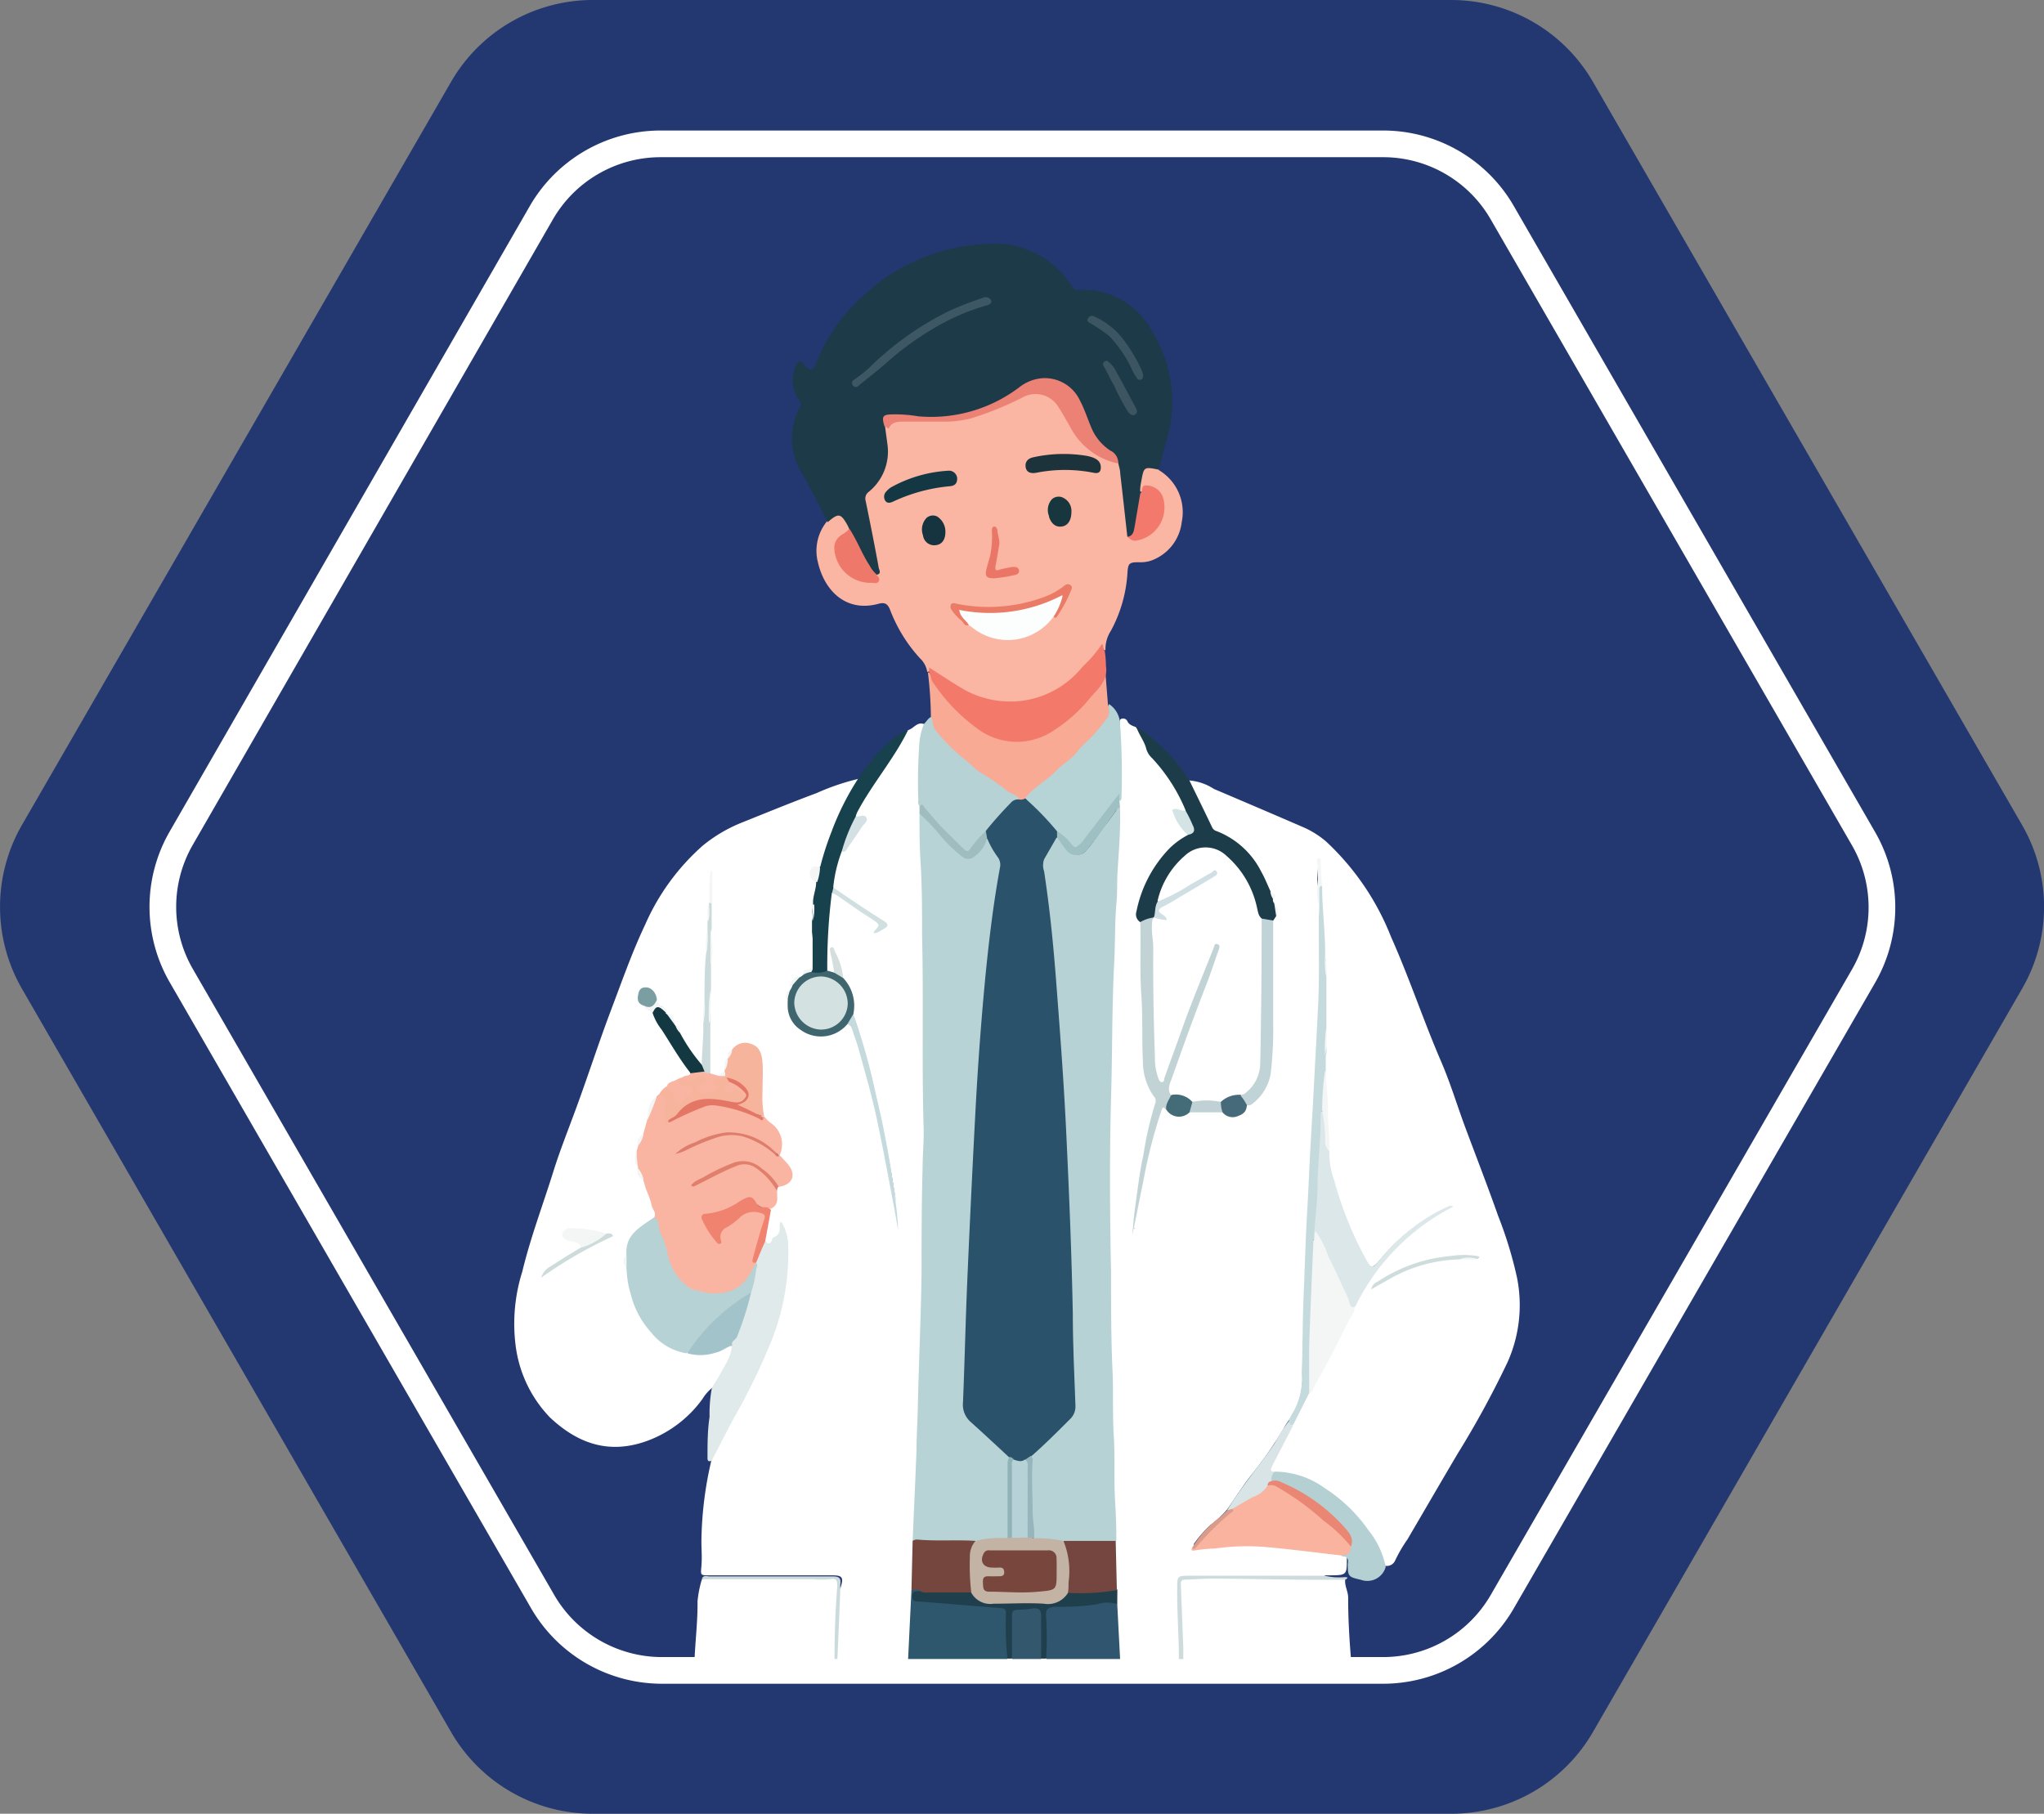<svg xmlns="http://www.w3.org/2000/svg" viewBox="0 0 157.83 140.07"><rect x="0" y="0" width="157.83" height="140.07" fill="#808080" stroke="none"/><defs><style>.cls-1{fill:#233771;}.cls-2{fill:none;stroke:#fff;stroke-linecap:round;stroke-linejoin:round;stroke-width:2.06px;}.cls-3{fill:#fff;}.cls-4{fill:#2e566d;}.cls-5{fill:#2f566e;}.cls-6{fill:#203f4c;}.cls-7{fill:#33586e;}.cls-8{fill:#cddbdc;}.cls-9{fill:#cbdbdc;}.cls-10{fill:#fab6a2;}.cls-11{fill:#1d3a48;}.cls-12{fill:#f8aa95;}.cls-13{fill:#e0eaeb;}.cls-14{fill:#b6d3d5;}.cls-15{fill:#b7d2d4;}.cls-16{fill:#f3796a;}.cls-17{fill:#1d3c49;}.cls-18{fill:#17414c;}.cls-19{fill:#b5d0d2;}.cls-20{fill:#b7d2d5;}.cls-21{fill:#f9b39f;}.cls-22{fill:#dce7e9;}.cls-23{fill:#c2d3d6;}.cls-24{fill:#c5dadc;}.cls-25{fill:#f4f6f5;}.cls-26{fill:#74463f;}.cls-27{fill:#c0d3d7;}.cls-28{fill:#d8e4e5;}.cls-29{fill:#9fc0c2;}.cls-30{fill:#436b78;}.cls-31{fill:#466a7a;}.cls-32{fill:#cfdcdc;}.cls-33{fill:#bfd1d4;}.cls-34{fill:#d4e3e4;}.cls-35{fill:#da9c8a;}.cls-36{fill:#b8d3d6;}.cls-37{fill:#f9b4a2;}.cls-38{fill:#74463e;}.cls-39{fill:#f7b49d;}.cls-40{fill:#a2c3c9;}.cls-41{fill:#f08270;}.cls-42{fill:#3f666e;}.cls-43{fill:#133841;}.cls-44{fill:#cbdada;}.cls-45{fill:#9fbcbf;}.cls-46{fill:#d0e0e1;}.cls-47{fill:#df7f6c;}.cls-48{fill:#d3e1e4;}.cls-49{fill:#cedbdb;}.cls-50{fill:#7b9ea2;}.cls-51{fill:#d3dedd;}.cls-52{fill:#c2b3a4;}.cls-53{fill:#ec8175;}.cls-54{fill:#fcfdfd;}.cls-55{fill:#ee796b;}.cls-56{fill:#f3796c;}.cls-57{fill:#1c333c;}.cls-58{fill:#143843;}.cls-59{fill:#e97b67;}.cls-60{fill:#163440;}.cls-61{fill:#ea7667;}.cls-62{fill:#18363d;}.cls-63{fill:#3e5765;}.cls-64{fill:#3c5563;}.cls-65{fill:#3d5461;}.cls-66{fill:#2a526a;}.cls-67{fill:#d0dfe4;}.cls-68{fill:#e98674;}.cls-69{fill:#97b5bd;}.cls-70{fill:#90b3b8;}.cls-71{fill:#e47665;}.cls-72{fill:#dd7d6c;}.cls-73{fill:#d4e1e1;}.cls-74{fill:#78463d;}.cls-75{fill:#b6d2d6;}</style></defs><g id="Layer_2" data-name="Layer 2"><g id="Layer_1-2" data-name="Layer 1"><path class="cls-1" d="M45.77,140.07h66.29A12.63,12.63,0,0,0,123,133.76l33.14-57.41a12.61,12.61,0,0,0,0-12.63L123,6.32A12.64,12.64,0,0,0,112.06,0H45.77A12.64,12.64,0,0,0,34.83,6.32L1.69,63.72a12.66,12.66,0,0,0,0,12.63l33.14,57.41A12.63,12.63,0,0,0,45.77,140.07Z"></path><path class="cls-2" d="M51,129H106.8a10.62,10.62,0,0,0,9.2-5.31l27.89-48.3a10.62,10.62,0,0,0,0-10.63L116,16.43a10.61,10.61,0,0,0-9.2-5.32H51a10.63,10.63,0,0,0-9.2,5.32L14,64.72a10.62,10.62,0,0,0,0,10.63l27.88,48.3A10.65,10.65,0,0,0,51,129Z"></path><path class="cls-3" d="M104,120.32c0,1.33,0,1.33-1.35,1.34h-.33c-.21.22-.48.16-.73.16-3.26,0-6.52,0-9.78,0-.77,0-.76,0-.7.74a14.43,14.43,0,0,1,0,1.61c0,1.09.12,2.18.12,3.27a.88.88,0,0,1-.17.68H86.49a1.26,1.26,0,0,1-.27-.83c0-1.13,0-2.26-.11-3.39a8.81,8.81,0,0,1,0-1.15c0-1.26-.21-2.52-.11-3.79s-.14-2.37-.12-3.56c0-2.89-.09-5.78-.16-8.68-.06-2.43,0-4.86-.09-7.29-.2-4.21-.11-8.42-.07-12.63,0-2.52,0-5,.1-7.57.08-2.24.1-4.48.22-6.72.18-3.35.31-6.71.46-10.06a2,2,0,0,1,0-.64,2.18,2.18,0,0,0,0-.88c0-1.53,0-3.06,0-4.6a.46.46,0,0,1,.12-.4c0-.16-.06-.36.16-.43a.37.37,0,0,1,.43.19c.13.29.4.36.65.46a5.78,5.78,0,0,1,1,1.74,8,8,0,0,0,1.24,1.62,21.5,21.5,0,0,1,1.58,2.54.7.7,0,0,1,.1.53c-.13.3-.34.12-.52.09s-.36,0-.24.31c.24.56.63,1,.92,1.55A14.15,14.15,0,0,0,90,66a10.16,10.16,0,0,0-2.13,4.28c-.1.39.14.68.27,1a2.07,2.07,0,0,1,0,.5c-.08,2.72.13,5.44.13,8.17A19.52,19.52,0,0,0,88.55,83a3.13,3.13,0,0,0,.53,1.33,1.42,1.42,0,0,1,.17,1.3c-.4,1.62-.74,3.26-1,4.9-.25,1.43-.49,2.86-.67,4.3,0,.08.09,0,0,0s0,0,0,0a52.72,52.72,0,0,1,1.69-8.25,6.72,6.72,0,0,1,.32-.89c.11-.26.28-.34.52-.13.66.66.94.7,1.87.25a10.67,10.67,0,0,1,2.33,0c.1,0,.2.09.3.13.74.36,1.08.23,1.75-.67A4,4,0,0,0,98,81.83c.13-3.36.09-6.71.1-10.06a3.43,3.43,0,0,1,0-.56,1.35,1.35,0,0,1,.22-.47.75.75,0,0,0-.07-.94.37.37,0,0,1-.1-.35c.18-.3-.1-.41-.24-.58a9.5,9.5,0,0,1-.61-1.24A6.63,6.63,0,0,0,94,64.39a1,1,0,0,1-.62-.6c-.45-1-1-2-1.49-3-.09-.16-.19-.33-.07-.52a4.12,4.12,0,0,1,1.92.66c2.35,1,4.7,2,7,3a7,7,0,0,1,1.67,1.07,20.12,20.12,0,0,1,5,7.35c1.42,3.18,2.51,6.49,3.89,9.68.68,1.58,1.18,3.23,1.77,4.84.87,2.34,1.78,4.67,2.6,7a31.53,31.53,0,0,1,1.46,4.76,10.79,10.79,0,0,1-.71,6.54,72.69,72.69,0,0,1-3.87,7.1c-1.3,2.2-2.58,4.41-3.87,6.61a11,11,0,0,0-.95,1.63.7.7,0,0,1-.78.41c-.34-.55-.53-1.17-.84-1.74a12.19,12.19,0,0,0-5.24-4.89,5.94,5.94,0,0,0-2.53-.58c-.49-.06-.43-.36-.27-.68.5-1,1-2.07,1.59-3.08.43-.82.84-1.66,1.27-2.49a11.92,11.92,0,0,0,1.34-2.22c.72-1.29,1.3-2.65,2-3.93a1.38,1.38,0,0,0,.16-.47,13,13,0,0,1,2.9-4.24,14.14,14.14,0,0,1,4.45-3.37,15.19,15.19,0,0,0-4.61,3.37c-.27.28-.51.59-.77.88-.44.5-.72.47-1.08-.08a23.94,23.94,0,0,1-1.88-4.2,19.91,19.91,0,0,1-1-3.31,5.53,5.53,0,0,1-.09-1.22c0-1.89-.22-3.78-.23-5.68a1.72,1.72,0,0,0-.08-.38,3.63,3.63,0,0,1,0-1.14,10,10,0,0,0,.06-2.25c0-1.27,0-2.55,0-3.82a5.24,5.24,0,0,0-.06-1.63c-.08-1.78-.18-3.56-.25-5.33,0-.56-.08-1.11-.06-1.55a18.49,18.49,0,0,0,.15,3.11c0,2.53.08,5.05,0,7.57-.09,1.8-.16,3.6-.26,5.39-.14,2.35-.27,4.7-.41,7-.1,1.74-.17,3.49-.26,5.23-.13,2.66-.16,5.33-.31,8-.07,1.2,0,2.41-.08,3.62a5.68,5.68,0,0,1-.91,2.7,5.51,5.51,0,0,0-.57.88,31.68,31.68,0,0,1-2.55,3.64c-.63.82-1.18,1.7-1.78,2.55a7.62,7.62,0,0,1-1.28,1.19,9.05,9.05,0,0,0-1.2,1.35c-.06.08-.15.17,0,.29,1.18,0,2.35-.26,3.53-.28a50.92,50.92,0,0,1,7.61.72C103.66,120.06,104,120,104,120.32Z"></path><path class="cls-3" d="M55,107.17a3.31,3.31,0,0,0-.76.87,9.17,9.17,0,0,1-4.2,3.21c-3,1.12-5.44.22-7.57-1.78a9.75,9.75,0,0,1-2.66-5.6,13.37,13.37,0,0,1,.52-5.67c.64-2.66,1.62-5.22,2.43-7.83.45-1.43,1-2.82,1.52-4.23,1-2.66,1.85-5.34,2.85-8,.86-2.26,1.65-4.55,2.69-6.74a17.48,17.48,0,0,1,4.45-6.1,11.46,11.46,0,0,1,3.1-1.81c1.89-.76,3.77-1.53,5.68-2.24a18.08,18.08,0,0,1,3.23-1.1,1.44,1.44,0,0,1-.34.8,21.78,21.78,0,0,0-2.28,5.35,2,2,0,0,1-.24.62c-.88.32-.9.4-.21,1.17A7.91,7.91,0,0,1,63,69.86c-.17.42,0,.85,0,1.27a4.68,4.68,0,0,1,0,.84,6.22,6.22,0,0,0-.07,1.67c0,.65.08,1.31-.69,1.62a.64.64,0,0,1-.27.22.79.79,0,0,0-.71.74.54.54,0,0,1-.11.27.67.67,0,0,0-.15.8,2.4,2.4,0,0,0,2.77,2.54,2.2,2.2,0,0,0,1.26-.5c.17-.14.33-.32.58-.3s.39.37.49.63a39.94,39.94,0,0,1,1.48,5c.6,2.33,1,4.7,1.42,7.07.17,1,.36,2,.47,3.07-.28-2.22-.68-4.43-1.1-6.63-.48-2.58-1.12-5.13-1.84-7.66a17.49,17.49,0,0,0-.66-2.13c-.07-.36.07-.72,0-1.1A4.4,4.4,0,0,0,65,75.6a8.67,8.67,0,0,0-.73-2.19,8.69,8.69,0,0,0,.25,1.34c0,.18.11.38-.17.44a.56.56,0,0,1-.57-.26,3.58,3.58,0,0,1-.09-1.38c.08-1.3.1-2.6.25-3.89a2.62,2.62,0,0,1,.12-.54c.18-.37.42-.21.63-.05.74.56,1.54,1,2.3,1.55a4.89,4.89,0,0,0,.63.36c.47.22.49.33.16.78.62-.36.62-.41,0-.79-1.06-.65-2.09-1.33-3.1-2.06-.17-.12-.38-.23-.45-.46a6.37,6.37,0,0,1,.65-2.68A3.49,3.49,0,0,0,66,64.48c.11-.17.23-.33.34-.51s.41-.41.36-.66-.45,0-.61-.25.07-.5.18-.73a27.88,27.88,0,0,1,2.12-3.25,8.7,8.7,0,0,0,1.07-1.87,1.61,1.61,0,0,1,.7-.84c.41-.13.67-.67,1.22-.44a11.08,11.08,0,0,1-.23,1.8c-.07,1.51-.08,3,0,4.53a1.92,1.92,0,0,1,.05.63c0,2.47.09,4.94.16,7.4.13,4.51,0,9,.09,13.53,0,1.46.16,2.93.08,4.39s-.07,2.82-.08,4.22,0,2.53,0,3.79c-.1,2.17,0,4.34-.13,6.51-.12,3-.21,5.93-.33,8.89-.08,2.06-.14,4.12-.21,6.18,0,.39-.11.77-.12,1.16a30.32,30.32,0,0,1-.12,3.81c-.1,1.57,0,3.16-.18,4.73a1.05,1.05,0,0,1-.21.62H64.66a.86.86,0,0,1-.14-.8,6.61,6.61,0,0,0,.08-1.6c0-.88.16-1.74.12-2.61a.49.49,0,0,1,.17-.45c.27-.85.17-1-.64-1H54.78c-.71,0-.68,0-.62-.72s0-1.26,0-1.89a28.53,28.53,0,0,1,.78-6.31c-.11-.3.08-.53.21-.77,1.16-2.26,2.42-4.46,3.5-6.76a19.79,19.79,0,0,0,2-8.58,6.77,6.77,0,0,0-.34-1.93c0,.67-.45.94-.77,1.28s-.5.13-.64-.19a12.72,12.72,0,0,1,.44-2.45A1.5,1.5,0,0,0,59.83,92a.55.55,0,0,1,.16-.38.72.72,0,0,1,.2-.09c1-.34,1.09-.86.44-1.62a4,4,0,0,1-.47-.62.94.94,0,0,1-.06-.15.81.81,0,0,1,0-.38,1.54,1.54,0,0,0-.51-1.69,2.45,2.45,0,0,1-.77-.92,10.22,10.22,0,0,1-.14-2.92,9.13,9.13,0,0,0,0-1.28c-.18-1.25-.94-1.57-2-.85a.63.63,0,0,0-.39.59.88.88,0,0,1,0,.15c-.19.24-.09.54-.16.81a.61.61,0,0,1-.07.14,2.27,2.27,0,0,1-.56.37.88.88,0,0,1-.81-.36.89.89,0,0,1-.11-.48c.09-1.12,0-2.24.08-3.36a13.57,13.57,0,0,0,.07-2.55,12.81,12.81,0,0,1,0-2,12.66,12.66,0,0,0,.08-2.75c0-.62,0-1.25.05-1.87s0-1.36,0-1.74c0,.34,0,1,0,1.61a.55.55,0,0,1,0,.18,8,8,0,0,0,0,1.3,2.24,2.24,0,0,1,0,.68,8.84,8.84,0,0,0-.06,1.78c-.06,1.17-.1,2.34-.14,3.51A6.71,6.71,0,0,0,54.47,79a17.58,17.58,0,0,1-.17,3.16c-.17.24-.33.09-.44-.05a11.18,11.18,0,0,1-1.42-2.22c0-.24,0-.49-.33-.59a.4.4,0,0,1-.14-.18.71.71,0,0,0-.49-.66.61.61,0,0,1-.15-.17.73.73,0,0,0-.35-.47.87.87,0,0,1-.38-.59c0-.08,0,0,0-.06a.73.73,0,0,0-.61-.74.42.42,0,0,0-.5.24.75.75,0,0,0,.29,1c.18.27.55.3.7.59a30.78,30.78,0,0,0,2.22,3.6,4.9,4.9,0,0,1,.65,1.1c-.08.34-.41.3-.63.43l-.35.16a3,3,0,0,0-.76.47c-.2.18-.39.37-.58.57l-.26.27a2.94,2.94,0,0,0-.68,1.79,5.05,5.05,0,0,1-.25.84c-.16.35-.55.59-.45,1.06,0,.15-.07.29-.1.44a1.9,1.9,0,0,0,0,1.2.37.37,0,0,1,0,.15c-.1.47.35.67.5,1,.24.72.53,1.41.75,2.14.06.21.16.42,0,.63a6.84,6.84,0,0,1-1,.76,2.48,2.48,0,0,0-1.13,2.08,1,1,0,0,0,0,1,14.4,14.4,0,0,0,.52,2.43,7,7,0,0,0,2.43,3.29,3.64,3.64,0,0,0,1.66.72,4.3,4.3,0,0,0,2.84-.39c.18-.09.35-.21.57-.11s.12.5,0,.73a12.62,12.62,0,0,1-1.3,2.36A.45.45,0,0,1,55,107.17Z"></path><path class="cls-3" d="M104.1,123.44c0,1.57.09,3.12.22,4.68H91.4c-.23-.23-.15-.52-.17-.79-.14-1.65-.13-3.29-.18-4.94,0-.39.17-.55.52-.56,2.13-.08,4.26-.1,6.39,0,.91,0,1.81,0,2.72,0s1.85.08,2.78.06a.51.51,0,0,1,.41.11C103.82,122.49,104.12,122.94,104.1,123.44Z"></path><path class="cls-3" d="M53.63,128.12c.07-1.49.25-3,.23-4.46a8.66,8.66,0,0,1,.33-1.67,1.06,1.06,0,0,1,.7-.11h9c.85,0,.89,0,.85.88-.07,1.26-.14,2.51-.17,3.77a4.75,4.75,0,0,1-.15,1.59Z"></path><path class="cls-4" d="M70.12,128.12l.26-5.35c.28-.17.56-.31.74.13a.86.86,0,0,1-.18.14c-.1.06-.25.11-.2.28s.19.17.31.19a17.58,17.58,0,0,0,2,.19c1.41,0,2.79.29,4.2.36a.52.52,0,0,1,.56.55c.05,1,0,2.07.11,3.11a.52.52,0,0,1-.15.4Z"></path><path class="cls-5" d="M86.27,123.89l.22,4.23H80.81a.93.93,0,0,1-.18-.68c0-.94,0-1.89,0-2.83a.46.46,0,0,1,.41-.55,2.85,2.85,0,0,1,.71-.12,25.52,25.52,0,0,0,3.7-.3A.85.85,0,0,1,86.27,123.89Z"></path><path class="cls-6" d="M86.27,123.89a2.33,2.33,0,0,0-1.52,0,18.8,18.8,0,0,1-3.09.2h-.22c-.45.06-.74.12-.66.78a28.78,28.78,0,0,1,0,3.22h-.44a1,1,0,0,1-.19-.73c0-.8,0-1.59,0-2.38,0-.54-.11-.65-.63-.59-1.41.16-1.2,0-1.22,1.25,0,.59,0,1.18,0,1.77a.93.93,0,0,1-.18.68h-.33a23.91,23.91,0,0,1-.11-3.49c0-.43-.24-.39-.53-.42L71,123.68c-.29,0-.6,0-.56-.46s.41-.28.65-.34a23.69,23.69,0,0,1,3.86,0c.05,0,.12,0,.15.07a2.31,2.31,0,0,0,2.1.68c1.27,0,2.55,0,3.82,0a1.2,1.2,0,0,0,1-.34,1.72,1.72,0,0,1,.52-.41,4.79,4.79,0,0,1,1.31-.08,8.15,8.15,0,0,0,1.91-.13.5.5,0,0,1,.52.1Z"></path><path class="cls-7" d="M78.14,128.12c0-1.11,0-2.22,0-3.33,0-.32.08-.47.43-.47a9.08,9.08,0,0,0,1.16-.1c.48-.06.68.09.66.63,0,1.09,0,2.18,0,3.27Z"></path><path class="cls-8" d="M103.87,122h-2.28c-2.63,0-5.26-.08-7.89-.09-.72,0-1.45.06-2.17.08-.26,0-.37.11-.35.37.06,1.63.13,3.25.19,4.88l0,.89h-.34c0-1.82-.15-3.63-.13-5.44,0-1,0-1,1-1h10.4a4.73,4.73,0,0,0,1.5.11C104,121.79,104.19,121.82,103.87,122Z"></path><path class="cls-9" d="M64.44,128.12c0-1.87.06-3.73.21-5.59,0-.42,0-.68-.58-.57a6.18,6.18,0,0,1-1.22,0H54.19c.1-.36.39-.22.6-.22,3.17,0,6.33,0,9.5,0,.44,0,.67.09.6.58a1.82,1.82,0,0,0,0,.33c-.07,1.82-.15,3.64-.23,5.46Z"></path><path class="cls-10" d="M89.49,36.31a3.78,3.78,0,0,1,1.76,4,3.6,3.6,0,0,1-2.41,3,2.7,2.7,0,0,1-.93.11c-.72,0-.8.1-.85.79a10.71,10.71,0,0,1-1.28,4.5,2.64,2.64,0,0,0-.42,1.51.19.19,0,0,1-.19-.21c-1.34,1.51-2.62,3.22-4.72,3.89a7.7,7.7,0,0,1-7-1,12.72,12.72,0,0,0-1.73-1.06.34.34,0,0,1-.12.06,1.85,1.85,0,0,0-.57-1.07,11.7,11.7,0,0,1-2.28-3.68c-.17-.44-.35-.68-.92-.52-2.54.69-4.18-1.06-4.67-3.19a3.58,3.58,0,0,1,.7-3.18c.52-.83,1.12-.83,1.57,0a1.11,1.11,0,0,1,.17.47.56.56,0,0,1-.39.49,1.25,1.25,0,0,0-.64,1.51,2.72,2.72,0,0,0,2.44,2.08c.44,0,.68-.08.57-.57a4.69,4.69,0,0,0-.23-2c-.23-1.22-.51-2.43-.71-3.65a.78.78,0,0,1,.23-.8,4.1,4.1,0,0,0,1.33-4.22,1.48,1.48,0,0,1,0-.66,2.3,2.3,0,0,1,1.51-.62h3a9.4,9.4,0,0,0,4.24-1c.69-.33,1.38-.64,2.09-.91a2.13,2.13,0,0,1,2.85.89c.46.65.8,1.37,1.24,2a5.34,5.34,0,0,0,2.69,2.06,1.47,1.47,0,0,1,.64.31,10.54,10.54,0,0,1,.42,2.66c.15.93.17,1.87.33,2.8.1.35.37.37.66.32a2.43,2.43,0,0,0,1.79-3.07,1.13,1.13,0,0,0-.57-.66c-.3-.15-.62-.3-.83.16-.06.12-.16.22-.29,0a3,3,0,0,1,.18-1.67c.12-.41.46-.4.81-.32A1,1,0,0,1,89.49,36.31Z"></path><path class="cls-11" d="M87.05,41.46c-.18-1.63-.36-3.26-.55-4.89,0-.27-.1-.54-.15-.81a3.74,3.74,0,0,0-1-1.14,5.59,5.59,0,0,1-1.65-2.72,4,4,0,0,0-1.51-2.14,2.62,2.62,0,0,0-2.75-.13c-1,.51-1.87,1.2-2.89,1.66a10.48,10.48,0,0,1-5.18,1,18.13,18.13,0,0,0-2.22-.14c-.71,0-.78.09-.8.86.06.47.13.95.19,1.42A4,4,0,0,1,67.06,38a.63.63,0,0,0-.22.67c.35,1.7.69,3.4,1,5.11,0,.19.3.53-.17.61a.27.27,0,0,1-.32-.15,12.92,12.92,0,0,1-1.79-3.41,1.89,1.89,0,0,0-.11-.25c-.52-.93-.69-1-1.54-.25-.65-1.33-1.35-2.64-2.07-3.93a5,5,0,0,1-.15-4.8.59.59,0,0,0,0-.73,2.55,2.55,0,0,1-.28-2.53c.18-.52.4-.55.75-.13s.61.49.87-.16a13.29,13.29,0,0,1,3.41-5,14.83,14.83,0,0,1,10-4.22A7,7,0,0,1,82.7,22c.15.21.27.4.6.39A6,6,0,0,1,89,25.66,10.31,10.31,0,0,1,90,34.27c-.19.67-.35,1.36-.53,2-1.15-.23-1.14-.23-1.35.92a4.28,4.28,0,0,0-.09.87A3.57,3.57,0,0,1,88,39.59a7.11,7.11,0,0,1-.25,1.3C87.64,41.22,87.51,41.55,87.05,41.46Z"></path><path class="cls-12" d="M71.88,55.37a30.41,30.41,0,0,0-.23-3.44l0,0c.11,0,.15.08.2.16a10.58,10.58,0,0,0,4.83,4.66,4.51,4.51,0,0,0,4.26-.3,12.85,12.85,0,0,0,4-3.84c.26-.35.08-.82.38-1.14l.23,2.92a1.43,1.43,0,0,1-.25,1.48c-.5.74-1.18,1.31-1.72,2a12.68,12.68,0,0,1-1.93,1.72c-.83.73-1.72,1.38-2.52,2.15a.51.51,0,0,1-.49.07,15,15,0,0,1-1.57-1c-.54-.37-1.09-.73-1.6-1.14a15.6,15.6,0,0,1-2.72-2.41,2.34,2.34,0,0,0-.31-.32A1.58,1.58,0,0,1,71.88,55.37Z"></path><path class="cls-13" d="M59.08,95.8c.18.28.35.32.52,0,0-.08.06-.22.11-.24.55-.18.5-.62.5-1a.17.17,0,0,1,.13-.19,3.63,3.63,0,0,1,.52,1.74,18.48,18.48,0,0,1-1.2,7.21,48.45,48.45,0,0,1-3,6.2c-.58,1.09-1.14,2.19-1.7,3.28-.27.12-.34,0-.33-.25,0-1,0-2.1.16-3.13a10.73,10.73,0,0,1,.17-2.19c.41-.7.82-1.39,1.2-2.11a3.13,3.13,0,0,0,.35-1.15c-.17-.07-.15-.2-.08-.32a15.14,15.14,0,0,0,1.42-3.78,9.19,9.19,0,0,0,.46-2.19,1,1,0,0,1,0-.17A9.58,9.58,0,0,1,58.84,96,.24.24,0,0,1,59.08,95.8Z"></path><path class="cls-14" d="M79.16,61.63c.69-.86,1.7-1.37,2.45-2.16.44-.47,1-.76,1.45-1.27a7.48,7.48,0,0,1,1.06-1.12,13.68,13.68,0,0,0,1.34-1.6c.29-.31.08-.75.17-1.11a1.91,1.91,0,0,1,.86,1.56,54.05,54.05,0,0,1,.11,5.55.54.54,0,0,1-.09.37c-.22-.12,0-.35-.11-.47a.79.79,0,0,1-.26.64c-.78,1-1.59,1.94-2.31,3a1.87,1.87,0,0,1-.29.34c-.31.28-.58.33-.89,0a6.21,6.21,0,0,0-1.08-1C80.79,63.37,79.87,62.6,79.16,61.63Z"></path><path class="cls-15" d="M71.88,55.37c.21.29.08.69.34,1a13.5,13.5,0,0,0,2.23,2.24,12.81,12.81,0,0,1,1,.89A21.18,21.18,0,0,1,77.68,61c.28.31.77.29,1,.68a13.05,13.05,0,0,0-2.45,2.53,10.81,10.81,0,0,0-1.1,1.25c-.37.41-.48.41-.91.06a29.81,29.81,0,0,1-2.82-2.91c-.12-.14-.19-.33-.41-.35a.72.72,0,0,1-.08-.48,39.76,39.76,0,0,1,.09-4.5,5,5,0,0,1,.35-1.38C71.53,55.74,71.64,55.5,71.88,55.37Z"></path><path class="cls-16" d="M85.4,51.45c.17,1.1-.63,1.76-1.22,2.44a11.8,11.8,0,0,1-2.8,2.51,5.07,5.07,0,0,1-6-.2A13.75,13.75,0,0,1,72,52.63c-.16-.24-.11-.51-.26-.72v-.36c1,.63,1.88,1.24,2.86,1.79a7.33,7.33,0,0,0,5,.66,7.24,7.24,0,0,0,4-2.52,10.17,10.17,0,0,0,1.5-1.75c.17.17,0,.4.2.52C85.37,50.65,85.39,51.05,85.4,51.45Z"></path><path class="cls-17" d="M98.29,69.41c0,.12,0,.25.1.34a1.2,1.2,0,0,1,.15,1l-.23.35a.83.83,0,0,1-.87,0,1.26,1.26,0,0,1-.52-.93,7.34,7.34,0,0,0-2.14-3.77,2.27,2.27,0,0,0-3.33,0,7.07,7.07,0,0,0-1.94,3.26,8.29,8.29,0,0,1-.33,1.18.43.43,0,0,1-.12.11,2,2,0,0,1-1,.27.7.7,0,0,1-.31-.82,9.72,9.72,0,0,1,2.59-4.92,6.21,6.21,0,0,1,1.39-1,.65.65,0,0,0,.15-.92,2,2,0,0,1-.34-1,13.44,13.44,0,0,0-2.57-4,1.57,1.57,0,0,1-.46-.73c-.15-.61-.58-1.1-.77-1.71a13.53,13.53,0,0,1,4.1,4.15c.59,1.21,1.18,2.41,1.76,3.63a.54.54,0,0,0,.36.29,6.47,6.47,0,0,1,3.44,3.15c.27.47.47,1,.7,1.48C98.19,69,98.37,69.17,98.29,69.41Z"></path><path class="cls-18" d="M63.32,67a22.82,22.82,0,0,1,.9-2.8,20.72,20.72,0,0,1,2-4,14,14,0,0,1,2.66-3.08,3.13,3.13,0,0,1,1.23-.72c-1.09,2.22-2.73,4.1-3.89,6.27a2.9,2.9,0,0,0-.16.41,2.24,2.24,0,0,1-.33,1A7.9,7.9,0,0,1,65,65.74a11,11,0,0,0-.66,2.77.33.33,0,0,1-.11.46,44.48,44.48,0,0,0-.35,6,.93.93,0,0,1-1.29.11,3.78,3.78,0,0,0,.11-1.38c0-.57,0-1.15,0-1.72l0-.86c.15-.41-.09-.85.09-1.26-.07-.61.25-1.17.23-1.78A1.29,1.29,0,0,1,63.32,67Z"></path><path class="cls-19" d="M104,120.32c-.1-.18-.33-.06-.45-.2.21-.23.66-.25.64-.7.19-.64-.21-1.08-.58-1.48a13.13,13.13,0,0,0-4.73-3.33,2.9,2.9,0,0,0-.65-.14c-.29-.37-.24-.57.2-.82a6.62,6.62,0,0,1,3.87,1.28,12,12,0,0,1,3.37,3.25A6.56,6.56,0,0,1,107,121a1.47,1.47,0,0,1-1.93,1c-.93-.21-1-.25-1-1.18C104.09,120.62,104.13,120.45,104,120.32Z"></path><path class="cls-20" d="M86.48,62.38c.06,1.67-.09,3.33-.19,5-.05.85,0,1.7-.1,2.55-.11,1.44-.08,2.89-.15,4.33-.19,3.52-.14,7-.25,10.57-.12,4.47-.09,8.94,0,13.41,0,2.43,0,4.86.1,7.29.1,1.78,0,3.56.11,5.34s0,3.45.11,5.17q.09,1.47.09,2.94a.68.68,0,0,1-.51.18c-1.15,0-2.3.06-3.45,0-.63-.07-1.27-.17-1.91-.2a.82.82,0,0,1-.52-.16,4.91,4.91,0,0,1-.23-1.74c0-1.54,0-3.08,0-4.62a1.49,1.49,0,0,1,.6-.71c.83-.69,1.55-1.49,2.33-2.23a1.33,1.33,0,0,0,.42-1c0-2.29-.08-4.59-.21-6.89,0-.14,0-.29,0-.44,0-2.9-.15-5.78-.25-8.67s-.22-5.93-.44-8.88c-.4-5.4-.64-10.82-1.52-16.17-.18-1.12.47-1.89,1-2.74.29-.15.41.08.52.26a4.11,4.11,0,0,0,.57.68.78.78,0,0,0,1.29,0c.6-.63,1-1.39,1.58-2.08.22-.27.42-.57.63-.85S86.22,62.24,86.48,62.38Z"></path><path class="cls-21" d="M104.31,119.44c0,.57-.32.67-.77.68-1.94-.22-3.88-.48-5.82-.65a17.81,17.81,0,0,0-3.93.12,10,10,0,0,0-1.54.15c-.1,0-.34.07-.2-.2.85-.84,1.65-1.72,2.53-2.52.2-.18.47-.3.57-.58a5.67,5.67,0,0,1,1.39-.89,5.92,5.92,0,0,0,1.29-.86.72.72,0,0,1,.88,0,13.68,13.68,0,0,1,2.17,1.45c1,.87,2.05,1.65,3,2.55A1.2,1.2,0,0,1,104.31,119.44Z"></path><path class="cls-22" d="M102.65,88.9a6.07,6.07,0,0,0,.38,2.28,27.82,27.82,0,0,0,2.53,6.22c.3.51.45.54.84.06A14.32,14.32,0,0,1,109,94.89a12.77,12.77,0,0,1,2.79-1.7.36.36,0,0,1,.42,0,17,17,0,0,0-7.55,7.69c-.37.31-.45-.08-.52-.26a21,21,0,0,0-1.06-2.31c-.47-.94-.88-1.91-1.31-2.85-.2,0-.11.62-.45.16a8.78,8.78,0,0,1,.07-2c.13-2.39.35-4.77.42-7.16a.84.84,0,0,1,.18-.68c.44.16.37.55.43.9A9.27,9.27,0,0,0,102.65,88.9Z"></path><path class="cls-23" d="M88.05,71.21a2.76,2.76,0,0,1,1-.35c.07.89.14,1.77.16,2.66,0,1.33,0,2.67,0,4,.06,1.67,0,3.34.22,5a1.43,1.43,0,0,0,.17.68c.2,0,.18-.19.22-.3.65-1.82,1.3-3.63,2-5.43.53-1.37,1-2.74,1.63-4.08.11-.26.2-.67.57-.54s.24.52.14.81c-.63,1.9-1.39,3.76-2.08,5.64l-1.44,4a2.48,2.48,0,0,0-.16,1.26,2.09,2.09,0,0,1-.44,1.15c-.13-.11-.2-.35-.34,0a39.71,39.71,0,0,0-1.43,5.58c-.29,1.36-.54,2.73-.84,4.1.06-.65.11-1.3.2-2,.2-1.4.35-2.82.66-4.2a26.55,26.55,0,0,1,.92-4,.5.5,0,0,0-.14-.55,4.74,4.74,0,0,1-.82-2.77c-.09-1.68,0-3.37-.12-5C88,75,88.1,73.08,88.05,71.21Z"></path><path class="cls-24" d="M102.09,85.78c-.13.11-.11.27-.11.41,0,1.69-.19,3.36-.24,5,0,1.53-.2,3.06-.31,4.58a2.62,2.62,0,0,1,.15,1.68c-.07,1.31-.15,2.62-.2,3.94-.07,1.81-.11,3.63-.1,5.45a1.3,1.3,0,0,1-.19.74l-1.23,2.45c-.32.09-.42,0-.33-.34a4,4,0,0,1,.35-.68,5.14,5.14,0,0,0,.63-2.94c.09-2,.06-4,.15-6,.08-1.83.13-3.66.22-5.49.08-1.44.16-2.88.22-4.32.1-2.1.24-4.21.35-6.31s.23-4.21.33-6.31c.13-2.56,0-5.11.09-7.67a11,11,0,0,1-.1-1.29c0-.17,0-.38.32-.26,0,1.82.26,3.63.23,5.45.14.52,0,1,.1,1.57v3.89a11.1,11.1,0,0,0,0,1.63,1.53,1.53,0,0,1-.05.6v1.11c0,.88,0,1.75,0,2.62A.63.63,0,0,1,102.09,85.78Z"></path><path class="cls-25" d="M101.09,107.62c0-1.23,0-2.45,0-3.67.09-2.71.21-5.43.33-8.14.21-.19,0-.47.17-.73a7.69,7.69,0,0,1,1,2c.47.89.86,1.83,1.31,2.73a5.52,5.52,0,0,1,.28.71c.06.21.09.49.43.42,0,.45-.31.74-.49,1.1-.85,1.69-1.67,3.4-2.63,5C101.41,107.28,101.33,107.51,101.09,107.62Z"></path><path class="cls-26" d="M82.15,119h4l.09,3.8a16.38,16.38,0,0,1-3.76.21.66.66,0,0,1-.14-.67,7.27,7.27,0,0,0-.22-3A.35.35,0,0,1,82.15,119Z"></path><path class="cls-27" d="M97.43,70.94l.88.15c0,2.63,0,5.26,0,7.89a29.4,29.4,0,0,1-.2,4,3.76,3.76,0,0,1-1.4,2.26.52.52,0,0,1-.41.12c-.33-.22-.69-.43-.44-.92a3,3,0,0,0,1.29-2.74c0-.93,0-1.86,0-2.78-.06-2.43.16-4.86.12-7.29A.77.77,0,0,1,97.43,70.94Z"></path><path class="cls-28" d="M99.53,109.73a.31.31,0,0,0,.33.34l-1.64,3.16c-.12.24-.17.42.2.42a.79.79,0,0,0-.23.73c0,.18-.24.22-.31.36a2.14,2.14,0,0,1-1.11.86c-.55.28-1.06.62-1.6.92-.11.14-.23.26-.42.12,1.09-1.82,2.49-3.43,3.68-5.19A12.52,12.52,0,0,1,99.53,109.73Z"></path><path class="cls-29" d="M86.48,62.38c-.22,0-.29.2-.39.35-.72,1-1.39,2-2.15,2.88a1,1,0,0,1-1.56.1,10.78,10.78,0,0,1-.79-1.12.26.26,0,0,1,0-.42,4.11,4.11,0,0,1,1.21,1.1c.2.21.29.19.49,0a1.71,1.71,0,0,0,.41-.44l2.74-3.56c0,.22,0,.37,0,.53Z"></path><path class="cls-30" d="M90.05,85.68c-.06-.43.23-.74.37-1.1a1.32,1.32,0,0,1,1.73.48.73.73,0,0,1-.3.84A1.15,1.15,0,0,1,90.05,85.68Z"></path><path class="cls-31" d="M95.74,84.56a3,3,0,0,1,.53.78c0,.47-.26.7-.64.83a1,1,0,0,1-1.23-.27c-.31-.2-.28-.49-.22-.79A1.25,1.25,0,0,1,95.74,84.56Z"></path><path class="cls-32" d="M112.67,97.26a11.4,11.4,0,0,0-5.56,1.62c-.39.21-.78.44-1.23.7a.77.77,0,0,1,.48-.59A12.09,12.09,0,0,1,112,97a6.6,6.6,0,0,1,2.08,0c.25.07.13.15,0,.23A4,4,0,0,0,112.67,97.26Z"></path><path class="cls-33" d="M94.27,85.1a2.4,2.4,0,0,0,.13.8H91.85l.22-.79A2.14,2.14,0,0,1,94.27,85.1Z"></path><path class="cls-25" d="M102.09,85.78a21.84,21.84,0,0,1,.23-3.12c0,.09.1.17.1.25-.07.92.16,1.83.12,2.75-.06,1.08.19,2.16.11,3.24a1,1,0,0,1-.33-.67A10.65,10.65,0,0,0,102.09,85.78Z"></path><path class="cls-34" d="M91.53,62.58a9.13,9.13,0,0,1,.56,1.13c.24.45.1.68-.37.76a3.87,3.87,0,0,1-1.16-1.79c-.09-.2.08-.21.26-.21S91.28,62.67,91.53,62.58Z"></path><path class="cls-35" d="M94.75,116.64l.42-.12c.14.19-.06.26-.15.33a22.11,22.11,0,0,0-2.66,2.64c-.09.11-.18.19-.31.05a8.2,8.2,0,0,1,2.18-2.4C94.41,117,94.57,116.81,94.75,116.64Z"></path><path class="cls-25" d="M102.09,68.41c-.27,0-.21.25-.22.42V70a4,4,0,0,1-.16-1.61,5.11,5.11,0,0,0,0-1.7c0-.18-.09-.38.13-.4s.14.21.15.34C102,67.2,102.05,67.8,102.09,68.41Z"></path><path class="cls-25" d="M102.32,81.55a10.36,10.36,0,0,1,.1-2.23A9.27,9.27,0,0,1,102.32,81.55Z"></path><path class="cls-25" d="M98.54,70.74l-.15-1A.75.75,0,0,1,98.54,70.74Z"></path><path class="cls-25" d="M102.42,75.43a4.88,4.88,0,0,1-.1-1.57A4.61,4.61,0,0,1,102.42,75.43Z"></path><path class="cls-25" d="M112.67,97.26a2,2,0,0,1,1.46,0Z"></path><path class="cls-25" d="M98.29,69.41a1.26,1.26,0,0,1-.2-.56C98.56,69.14,98.57,69.18,98.29,69.41Z"></path><path class="cls-36" d="M70.47,119c.1-2.35.21-4.69.3-7,0-1.11.08-2.22.1-3.33.08-3.47.24-6.93.29-10.39,0-2.69,0-5.38.08-8.07,0-1,.11-2.07.08-3.11-.15-5,0-9.93-.12-14.89,0-1.84,0-3.68-.11-5.51C71,65.38,71,64.11,71,62.83c.37,0,.51.26.7.47.67.77,1.32,1.54,2.06,2.25a3.57,3.57,0,0,0,.46.4.75.75,0,0,0,1-.08A3.19,3.19,0,0,0,76,65c.07-.17.15-.38.38-.15a11.21,11.21,0,0,1,.84,1.31,1.32,1.32,0,0,1,.15,1c-.42,2.48-.77,5-1,7.49-.18,2-.37,4-.52,6s-.25,4.11-.4,6.16c-.06.81-.09,1.63-.12,2.44-.11,2.81-.28,5.63-.37,8.44-.07,2-.1,4.08-.23,6.11-.1,1.5,0,3-.18,4.49a1.52,1.52,0,0,0,.48,1.36c.8.8,1.64,1.56,2.48,2.31.19.18.41.33.47.6,0,1.85,0,3.7,0,5.55a1.24,1.24,0,0,1-.12.76c-.57.3-1.21.11-1.8.25-.23.06-.48,0-.72.09A23.22,23.22,0,0,1,70.47,119Z"></path><path class="cls-37" d="M58.4,97.49a.17.17,0,0,1,0,.1,2.91,2.91,0,0,1-1.66,2.18.88.88,0,0,0-.15,0c-1.48.68-2.77.17-4-.62a1.62,1.62,0,0,1-.55-.75,5.94,5.94,0,0,1-.7-1.85,1.62,1.62,0,0,0-.2-.69A5.48,5.48,0,0,1,50.52,94c.19-.35-.14-.6-.2-.9-.12-.65-.49-1.22-.6-1.88a2.86,2.86,0,0,1-.43-1h0a2.17,2.17,0,0,1-.13-1.33l.13-.45a3.54,3.54,0,0,1,.42-1l.25-.89a5.7,5.7,0,0,1,.76-1.9l.24-.22c.47.12.62.32.54.83a3.69,3.69,0,0,0,0,1.1c0,.1.06.16.18.1.88-.35,1.64-.92,2.54-1.23a2.29,2.29,0,0,1,1.19-.11,11.22,11.22,0,0,1,3,.91,1.38,1.38,0,0,0,.52.17H59a2.91,2.91,0,0,0,.45.48,2,2,0,0,1,.75,2.54,11,11,0,0,1-1.33-.94,4.42,4.42,0,0,0-2.79-.73,8.82,8.82,0,0,0-2.25.72,12.12,12.12,0,0,0-1.15.55,12.37,12.37,0,0,1,3.08-1.22,3.38,3.38,0,0,1,2.27.25,6.8,6.8,0,0,1,1.89,1.24c.08.08.15.17.29.13.23.26.48.5.69.77.61.79.26,1.53-.8,1.67-.4-.23-.6-.65-.93-.94a5.86,5.86,0,0,0-.93-.71,2.09,2.09,0,0,0-2,.12,23.74,23.74,0,0,0-2.41,1.23c.64-.35,1.28-.7,1.94-1,.32-.15.65-.28,1-.41a1.75,1.75,0,0,1,1.87.31A3,3,0,0,1,60,92c0,.5.16,1-.44,1.33a1.53,1.53,0,0,1-1.41-.62c-.18-.25-.39-.22-.63-.07a15,15,0,0,1-1.83.93,2.18,2.18,0,0,1-.9.26c-.31,0-.47.14-.31.45a7.19,7.19,0,0,0,1,1.51,1.28,1.28,0,0,1,.76-1.3,4.34,4.34,0,0,0,.84-.64,1.57,1.57,0,0,1,1.55-.37c.56.14.64.26.47.81l-.75,2.62C58.31,97.11,58.16,97.32,58.4,97.49Z"></path><path class="cls-20" d="M50.52,94c.5.31.25.92.53,1.34a5.91,5.91,0,0,1,.51,1.52,4.07,4.07,0,0,0,1.78,2.66,3.16,3.16,0,0,0,.67.18,3.76,3.76,0,0,0,2.37,0c1.13-.38,1.52-1.31,2-2.18.2.2,0,.41,0,.61A9,9,0,0,1,58,99.82a5.2,5.2,0,0,1-1.2,1A9.38,9.38,0,0,0,54,103.41a2.4,2.4,0,0,1-1,1.1,4.35,4.35,0,0,1-2.73-1.62A6.76,6.76,0,0,1,48.72,100a7.53,7.53,0,0,1-.34-2.06,1.26,1.26,0,0,1,0-1C48.23,95.32,49.48,94.75,50.52,94Z"></path><path class="cls-38" d="M70.47,119a.58.58,0,0,1,.42-.1c1.48.13,3,0,4.45.1a9.45,9.45,0,0,0-.23,3.18c0,.27.14.55-.08.8H71.52a.53.53,0,0,1-.42-.1c-.21-.2-.48-.06-.72-.11Z"></path><path class="cls-39" d="M51.73,86.67c-.22.15-.38.24-.37-.17a5.55,5.55,0,0,1,0-1.41c.09-.31-.23-.46-.42-.64a1.55,1.55,0,0,1,.55-.56,1,1,0,0,1,.66.69c.12.43.34.41.62.13a.5.5,0,0,1,.08-.07c.15-.13.41-.19.36-.44s-.31-.13-.47-.19-.57-.25-.46-.65l.33-.14a2.21,2.21,0,0,0,1.08-.12.64.64,0,0,1,.92.22c.21.37-.13.55-.41.7a.21.21,0,0,0-.14.21,1,1,0,0,0,.87-.1.23.23,0,0,0,.13-.32c-.18-.39-.07-.6.38-.6.14,0,.23-.12.33-.2a1.77,1.77,0,0,1,.17-.24.34.34,0,0,0,0-.1c.12-.29,0-.63.23-.9h0c.12-.23.1-.52.34-.68A1.23,1.23,0,0,1,58,80.62c.72.23.83.86.88,1.46s0,1.44,0,2.15a8.84,8.84,0,0,0,.12,2l0,0a11.13,11.13,0,0,1-2.13-.89c.07-.15.11-.18.17-.18.26,0,.57-.07.62-.36a.9.9,0,0,0-.27-.86,4.18,4.18,0,0,0-1-.55c-.06,0,0,.1,0,.15s-.14.34-.19.56c.6,0,1.33-.23,1.39.72a1.16,1.16,0,0,1-1.24.36,11.12,11.12,0,0,0-2-.15,1.86,1.86,0,0,0-1.27.47,5,5,0,0,1-1.27,1A.14.14,0,0,0,51.73,86.67Z"></path><path class="cls-40" d="M53.07,104.51A14.68,14.68,0,0,1,58,99.82a25.06,25.06,0,0,1-1.09,3.41c-.09.26-.49.33-.37.68-.45.11-.79.45-1.25.54A3.75,3.75,0,0,1,53.07,104.51Z"></path><path class="cls-41" d="M58.4,97.49c-.36.11-.32-.12-.26-.33.27-1,.54-2,.85-2.91.12-.37.11-.49-.32-.59a1.56,1.56,0,0,0-1.61.43,5.75,5.75,0,0,1-.93.69.79.79,0,0,0-.46,1c0,.1.09.22-.06.27a.22.22,0,0,1-.25-.09,6.9,6.9,0,0,1-1.16-1.81c-.08-.2,0-.41.28-.41a5.48,5.48,0,0,0,2.69-1c.47-.25.87-.56,1.22.16a.64.64,0,0,0,.65.33.59.59,0,0,1,.49.21l-.45,2.45C58.85,96.36,58.63,96.92,58.4,97.49Z"></path><path class="cls-42" d="M62.64,75.06a1.92,1.92,0,0,0,1.25-.1l.52.15a.92.92,0,0,1,.7.42,3.11,3.11,0,0,1,.78,2.79c-.09.3-.08.65-.46.77a2.66,2.66,0,0,1-3.6.45,2.2,2.2,0,0,1-1-1.66,5,5,0,0,1,0-.67,1,1,0,0,1,.21-.78l.12-.23a1.08,1.08,0,0,1,.68-.77L62,75.3C62.16,75.1,62.33,74.88,62.64,75.06Z"></path><path class="cls-43" d="M51.41,78.2a.1.1,0,0,0,.09.12,1.19,1.19,0,0,1,.57.78l.1.14a.74.74,0,0,1,.34.53,13.37,13.37,0,0,0,1.68,2.46c.25.14.36.33.19.61-.36.12-.71.33-1.08,0-.8-1-1.48-2.19-2.2-3.31a4.21,4.21,0,0,1-.73-1.37.37.37,0,0,1,.35-.5A.62.62,0,0,1,51.41,78.2Z"></path><path class="cls-24" d="M65.43,79.09l.46-.77a48.74,48.74,0,0,1,1.76,6.28,72.23,72.23,0,0,1,1.47,8A20.29,20.29,0,0,1,69.35,95c-.15-.84-.29-1.69-.46-2.54-.4-2.11-.79-4.23-1.25-6.34-.37-1.68-.85-3.32-1.31-5-.17-.61-.39-1.19-.59-1.79A.54.54,0,0,0,65.43,79.09Z"></path><path class="cls-44" d="M54.4,82.75l-.21-.52c0-1.08.16-2.16.11-3.24.15-.59,0-1.19.1-1.78,0-1.19,0-2.38.12-3.57.16-.59,0-1.19.11-1.78v-.67c.15-.44,0-.9.11-1.34v-.11a.13.13,0,0,1,.21,0v2c-.15.78,0,1.57-.05,2.36,0,.11,0,.22,0,.32v2a13.58,13.58,0,0,0-.05,1.91,1.77,1.77,0,0,1,0,.65v3.89C54.58,83,54.42,83.05,54.4,82.75Z"></path><path class="cls-45" d="M76.22,64.73a2.49,2.49,0,0,1-1,1.43.71.71,0,0,1-.92,0,11.05,11.05,0,0,1-1.67-1.61A15.73,15.73,0,0,0,71,62.83c0-.18,0-.36,0-.54.23-.33.32,0,.4.1.54.59,1,1.2,1.59,1.77s1,1,1.51,1.47c.23.22.36,0,.48-.16a7.49,7.49,0,0,1,1.15-1.3A.4.4,0,0,1,76.22,64.73Z"></path><path class="cls-25" d="M44.83,96.36a.48.48,0,0,0-.48-.44,3,3,0,0,1-.43-.1c-.27-.08-.52-.24-.51-.52s.4-.46.62-.45a9.49,9.49,0,0,1,2.8.41A2.66,2.66,0,0,1,44.83,96.36Z"></path><path class="cls-46" d="M64.24,69l.11-.46c1.29.89,2.59,1.77,3.92,2.6.34.2.34.4,0,.58s-.48.34-.8.34c0,0,0-.08,0-.1.52-.58.5-.54-.17-1-.92-.57-1.8-1.21-2.7-1.83C64.47,69.07,64.38,69,64.24,69Z"></path><path class="cls-37" d="M54.4,82.75c.08.15.21.13.35.12l.77.22a.35.35,0,0,1,.45,0,.44.44,0,0,1-.34.17c-.42.07-.78.14-.29.63.09.1,0,.22-.09.28a1.91,1.91,0,0,1-1.15.27.34.34,0,0,1-.31-.27c0-.17.12-.21.24-.26s.67-.17.5-.54-.51-.36-.85-.09-.7,0-1,.15l0-.22c.18-.19.52-.07.67-.33Z"></path><path class="cls-47" d="M60,92a5.18,5.18,0,0,0-1.66-1.82,1.53,1.53,0,0,0-1.47-.14c-1.08.43-2.1,1-3.14,1.51-.11.06-.21.14-.37,0,.25-.36.66-.46,1-.66a15.23,15.23,0,0,1,2.23-1.07,2.13,2.13,0,0,1,2.21.41,4.52,4.52,0,0,1,1.32,1.4C60,91.77,60,91.9,60,92Z"></path><path class="cls-48" d="M65,65.74a13,13,0,0,1,1.08-2.69c.28.05.67-.2.82.09s-.21.5-.36.74c-.35.56-.74,1.09-1.11,1.63C65.34,65.66,65.26,65.87,65,65.74Z"></path><path class="cls-37" d="M52.3,83.36c.15.32.31.61.76.53.16,0,.37,0,.4.19a.49.49,0,0,1-.19.48l-.2.11c-.28.11-.39.59-.73.48s-.27-.5-.38-.76-.48-.17-.45-.5S52,83.53,52.3,83.36Z"></path><path class="cls-49" d="M44.83,96.36a4.91,4.91,0,0,0,2-1.1c.18,0,.38-.07.52.2a34.16,34.16,0,0,0-5.56,3.21,1.41,1.41,0,0,1,.69-.85C43.25,97.32,44,96.85,44.83,96.36Z"></path><path class="cls-50" d="M49.73,77.67c-.58-.17-.52-.61-.42-1s.36-.44.67-.41.72.4.75,1C50.55,77.92,50.29,78.05,49.73,77.67Z"></path><path class="cls-51" d="M65.11,75.53l-.7-.42a11.17,11.17,0,0,0-.29-1.51c0-.15-.11-.38.08-.44s.22.2.27.33A5.46,5.46,0,0,1,65.11,75.53Z"></path><path class="cls-25" d="M63.32,67a3.84,3.84,0,0,1-.22,1.12.65.65,0,0,1-.54-.85C62.67,66.81,63,66.87,63.32,67Z"></path><path class="cls-25" d="M55,69.75h-.21a17.82,17.82,0,0,1,.06-2.42s.08,0,.15-.1Z"></path><path class="cls-25" d="M49.73,77.67c.53.25.79,0,1-.48a.8.8,0,0,0,.46.58c.16.1.35.19.22.43-.56-.56-.74-.56-1,0C50.21,78,49.77,78.06,49.73,77.67Z"></path><path class="cls-25" d="M62.64,75.06a1.75,1.75,0,0,0-.66.24c0-.17.08-.4.24-.4.54,0,.42-.39.44-.7A10.42,10.42,0,0,1,62.75,72c0,.92,0,1.84,0,2.75A.42.42,0,0,1,62.64,75.06Z"></path><path class="cls-25" d="M50.72,84.67a18.35,18.35,0,0,1-.76,1.9C50.08,85.88,50,85.13,50.72,84.67Z"></path><path class="cls-25" d="M54.86,74.42V72.21c0-.16,0-.34.1-.47-.06.8.13,1.59,0,2.38C55,74.23,55,74.34,54.86,74.42Z"></path><path class="cls-25" d="M54.75,79a12.91,12.91,0,0,1,.1-2.56c0,.68,0,1.36,0,2C54.85,78.64,54.91,78.83,54.75,79Z"></path><path class="cls-25" d="M61.77,75.43l-.68.77-.15-.06C61.15,75.82,61.24,75.36,61.77,75.43Z"></path><path class="cls-25" d="M49.29,90.24a2.14,2.14,0,0,1,.43,1C49.49,90.94,49,90.76,49.29,90.24Z"></path><path class="cls-25" d="M49.71,87.46a1.94,1.94,0,0,1-.42,1C49.08,88,49.48,87.75,49.71,87.46Z"></path><path class="cls-25" d="M54.4,77.21A5.91,5.91,0,0,1,54.3,79,6.64,6.64,0,0,1,54.4,77.21Z"></path><path class="cls-25" d="M54.63,71.86a5.91,5.91,0,0,1-.11,1.78A6.26,6.26,0,0,1,54.63,71.86Z"></path><path class="cls-25" d="M48.38,96.93v1C48.13,97.59,48,97.26,48.38,96.93Z"></path><path class="cls-25" d="M49.16,88.91a6.66,6.66,0,0,0,.13,1.33A1.3,1.3,0,0,1,49.16,88.91Z"></path><path class="cls-25" d="M52.07,79.1l-.57-.78C52,78.37,52.09,78.69,52.07,79.1Z"></path><path class="cls-25" d="M62.87,69.85a4.44,4.44,0,0,1-.09,1.26,4.68,4.68,0,0,0-.09-1C62.63,70,62.71,69.87,62.87,69.85Z"></path><path class="cls-25" d="M61,76.43l-.21.78A.5.5,0,0,1,61,76.43Z"></path><path class="cls-25" d="M54.75,69.85c0,.45.11.91-.11,1.34C54.69,70.75,54.51,70.28,54.75,69.85Z"></path><path class="cls-25" d="M56.2,81.77a1.88,1.88,0,0,1-.23.9C56,82.36,55.81,82,56.2,81.77Z"></path><path class="cls-25" d="M56.53,81.1a1.3,1.3,0,0,1-.34.68C56.22,81.51,56.08,81.16,56.53,81.1Z"></path><path class="cls-25" d="M52.51,79.77a1.42,1.42,0,0,1-.34-.53C52.5,79.28,52.56,79.36,52.51,79.77Z"></path><path class="cls-25" d="M56,83.1h-.45c0-.24.25-.28.44-.32Z"></path><path class="cls-52" d="M75,123a18.16,18.16,0,0,1-.11-2.76,1.77,1.77,0,0,1,.42-1.22,5.79,5.79,0,0,1,1.8-.24h.66a.53.53,0,0,1,.36-.15,7.87,7.87,0,0,1,1.19,0,.65.65,0,0,1,.46.16,9.72,9.72,0,0,1,2.34.22,6.21,6.21,0,0,1,.39,3.19c0,.27,0,.55-.05.82a1.81,1.81,0,0,1-1.85.83c-1.29-.08-2.59,0-3.89,0A1.67,1.67,0,0,1,75,123Z"></path><path class="cls-53" d="M68.32,33c-.27-.88-.19-1,.7-1a10.68,10.68,0,0,1,1.88.15,11.27,11.27,0,0,0,7.79-2.23,3.3,3.3,0,0,1,1.77-.71,3,3,0,0,1,2.93,1.72c.34.64.56,1.33.84,2a3.91,3.91,0,0,0,1.51,1.87,1.06,1.06,0,0,1,.61,1,5.44,5.44,0,0,1-3.71-2.82c-.28-.49-.56-1-.87-1.48a2.07,2.07,0,0,0-2.83-.8,24.7,24.7,0,0,1-4,1.62,8.93,8.93,0,0,1-1.7.24c-1.11,0-2.22,0-3.33,0-.46,0-1,0-1.2.39S68.38,32.68,68.32,33Z"></path><path class="cls-54" d="M81.38,47.58a4.36,4.36,0,0,1-6.33.86,2.53,2.53,0,0,0-.27-.18,2.17,2.17,0,0,1-.71-.67c-.25-.32-.11-.58.29-.6a5.35,5.35,0,0,1,1,.11,11,11,0,0,0,5.38-.76,8.18,8.18,0,0,1,.93-.37c.33-.08.5.11.38.39A2.46,2.46,0,0,1,81.38,47.58Z"></path><path class="cls-55" d="M65.56,40.79c.61.91,1,2,1.58,2.87a2.4,2.4,0,0,0,.53.69c.09.17.32.31.18.54s-.37.11-.56.12a2.79,2.79,0,0,1-2.87-2.76,1.18,1.18,0,0,1,.67-1C65.28,41.11,65.51,41,65.56,40.79Z"></path><path class="cls-56" d="M87.05,41.46c.45-.07.5-.43.56-.78.15-.85.29-1.72.44-2.58.24-.13,0-.65.48-.61a1.38,1.38,0,0,1,1.23.81,2.6,2.6,0,0,1-2.08,3.46C87.41,41.78,87.24,41.6,87.05,41.46Z"></path><path class="cls-57" d="M85,36.09c0,.32-.13.51-.56.42a11.34,11.34,0,0,0-4.42,0c-.38.07-.75,0-.82-.42s.16-.69.61-.78a10.83,10.83,0,0,1,4.13-.1C84.63,35.35,85,35.6,85,36.09Z"></path><path class="cls-58" d="M73.27,36.35a.63.63,0,0,1,.64.6c0,.4-.2.57-.57.6A13.05,13.05,0,0,0,69,38.72c-.21.1-.48.2-.65-.06a.58.58,0,0,1,.1-.72,1.44,1.44,0,0,1,.38-.32A10.29,10.29,0,0,1,73.27,36.35Z"></path><path class="cls-59" d="M81.38,47.58a4.94,4.94,0,0,0,.69-1.64,12,12,0,0,1-8,1.16c.07.57.52.79.74,1.16-.33.16-.4-.18-.55-.32a3.52,3.52,0,0,1-.82-.9.38.38,0,0,1,0-.37c.09-.13.23-.09.35-.06a12.38,12.38,0,0,0,6.87-.52,5.57,5.57,0,0,0,1.45-.8c.15-.12.34-.27.55-.1s.06.35,0,.51a10.72,10.72,0,0,1-1.06,1.94C81.45,47.78,81.4,47.7,81.38,47.58Z"></path><path class="cls-60" d="M73,41.1c0,.57-.27.95-.73,1a.87.87,0,0,1-1-.76A1.3,1.3,0,0,1,71.54,40a.74.74,0,0,1,.83-.11A1.39,1.39,0,0,1,73,41.1Z"></path><path class="cls-61" d="M77.17,42c-.1.58-.19,1.17-.31,1.74,0,.26,0,.35.26.27s.71-.17,1.08-.23c.2,0,.42,0,.48.24s-.15.36-.35.39a10.6,10.6,0,0,1-1.58.25c-.59,0-.72-.16-.57-.75.09-.35.2-.7.29-1.06a7.4,7.4,0,0,0,.12-1.82c0-.14,0-.33.16-.36s.27.16.27.34S77.19,41.68,77.17,42Z"></path><path class="cls-62" d="M82.73,39.53c0,.66-.28,1.06-.73,1.13s-.81-.18-1-.75c0,0,0,0,0-.06a1.24,1.24,0,0,1,.22-1.29.77.77,0,0,1,.93-.09A1.12,1.12,0,0,1,82.73,39.53Z"></path><path class="cls-63" d="M76.55,23.24c0,.27-.26.31-.45.37a17.1,17.1,0,0,0-3.17,1.28A22.88,22.88,0,0,0,68.47,28c-.71.62-1.45,1.19-2.18,1.79-.17.15-.29.1-.42,0A.3.3,0,0,1,66,29.3c.36-.28.74-.54,1.08-.86a23.59,23.59,0,0,1,6.14-4.39A23.82,23.82,0,0,1,75.91,23,.47.47,0,0,1,76.55,23.24Z"></path><path class="cls-64" d="M88.27,28.92c0,.2,0,.32-.15.39s-.26,0-.33-.11a4.08,4.08,0,0,1-.34-.57,9.57,9.57,0,0,0-1.81-2.69A13.79,13.79,0,0,0,84.26,25c-.13-.1-.39-.15-.25-.4s.34-.25.57-.12a5.77,5.77,0,0,1,2.17,1.75,12.89,12.89,0,0,1,1.41,2.37C88.21,28.74,88.25,28.86,88.27,28.92Z"></path><path class="cls-65" d="M85.47,27.85a2.1,2.1,0,0,1,.71.83c.51.91,1,1.84,1.49,2.75.12.22.2.41,0,.57s-.4,0-.55-.17a15.7,15.7,0,0,1-1.07-2c-.27-.48-.53-1-.77-1.46C85.1,28.14,85.14,27.93,85.47,27.85Z"></path><path class="cls-66" d="M76.22,64.73l-.1-.56A28.92,28.92,0,0,1,78.05,62a.72.72,0,0,1,.63-.26.67.67,0,0,0,.48-.08,21.88,21.88,0,0,1,2.46,2.54l0,.42c-.33.58-.66,1.15-1,1.74a1.38,1.38,0,0,0,0,.92c.48,3.12.77,6.25,1,9.39.28,3.66.55,7.32.72,11,.22,4.62.41,9.23.5,13.85,0,2.34.12,4.67.2,7a1.35,1.35,0,0,1-.42,1.08c-1,1-2,2-3,2.87a1.06,1.06,0,0,1-.45.44.93.93,0,0,1-.87,0,.77.77,0,0,1-.34-.33c-1-.93-2-1.86-3-2.76a1.77,1.77,0,0,1-.6-1.53c.13-3.2.2-6.41.34-9.62q.3-6.9.67-13.78c.19-3.33.44-6.66.77-10,.27-2.63.59-5.26,1.07-7.87a1,1,0,0,0-.17-.83A6.76,6.76,0,0,1,76.22,64.73Z"></path><path class="cls-3" d="M94.27,85.1a5.26,5.26,0,0,0-2.2,0,1.69,1.69,0,0,0-1.65-.53c-.32-.45-.08-.9.07-1.31.86-2.44,1.74-4.87,2.68-7.28.34-.86.61-1.74.93-2.61.06-.18.14-.39-.1-.46s-.23.17-.29.31c-.84,2.11-1.71,4.2-2.47,6.34-.44,1.25-.91,2.5-1.35,3.75,0,.09,0,.25-.15.26s-.22-.11-.27-.23a4.44,4.44,0,0,1-.29-1.68c-.1-2.82-.15-5.63-.13-8.45,0-.59-.14-1.17-.1-1.77a1.35,1.35,0,0,1,.11-.59h0c.23-.18.46,0,.68,0-.48-.55-.46-.67.18-1.06,1.24-.76,2.56-1.4,3.74-2.28-.75.46-1.54.84-2.29,1.3a12.1,12.1,0,0,1-1.47.77c-.17.06-.34.19-.52,0a6.55,6.55,0,0,1,2.1-3.49,2.33,2.33,0,0,1,3.22,0,7.32,7.32,0,0,1,2.36,4c.08.3.09.62.36.84,0,.17,0,.34,0,.5q0,5.34-.11,10.68a2.93,2.93,0,0,1-1.1,2.27.59.59,0,0,1-.45.17A2,2,0,0,0,94.27,85.1Z"></path><path class="cls-67" d="M89.39,69.63A14.78,14.78,0,0,0,92,68.26c.52-.27,1-.58,1.54-.87.13-.08.26-.31.4-.09s-.08.33-.23.42c-.77.47-1.55.93-2.33,1.39-.53.31-1,.62-1.59.91-.38.2-.41.38,0,.63a.57.57,0,0,1,.31.4,3.84,3.84,0,0,1-1-.19C89.23,70.46,89.15,70,89.39,69.63Z"></path><path class="cls-68" d="M97.88,114.74c0-.24.12-.32.31-.36a.94.94,0,0,1,.75.09,13.54,13.54,0,0,1,4.81,3.41c.38.43.83.87.56,1.56a10.84,10.84,0,0,0-2.11-2A19.92,19.92,0,0,0,99,115.06C98.65,114.87,98.33,114.56,97.88,114.74Z"></path><path class="cls-69" d="M79.14,112.74l.46-.31c.05.11.16.19.14.34-.1,1.35,0,2.71,0,4.06,0,.65.18,1.28.11,1.93h-.45a1.16,1.16,0,0,1-.18-.85C79.16,116.19,79.21,114.47,79.14,112.74Z"></path><path class="cls-70" d="M77.94,112.52a.39.39,0,0,1,.34.2,10.33,10.33,0,0,1,0,1.76c0,1.17,0,2.33,0,3.49a1.06,1.06,0,0,1-.19.79H77.8c0-1.9,0-3.8,0-5.7A1,1,0,0,1,77.94,112.52Z"></path><path class="cls-71" d="M51.73,86.67c-.17,0-.18-.1-.06-.2s.45-.22.59-.4c1.1-1.47,2.6-1.3,4.12-1,.43.08.85.17,1.14-.27,0-.39-.24-.55-.52-.71a1.69,1.69,0,0,1-.69-.52l-.22-.35a2.36,2.36,0,0,1,1.58.92c.35.52,0,1-.72,1.18a20.46,20.46,0,0,1,2,1c-.05.36-.26.11-.35.06a11.33,11.33,0,0,0-3.27-1,1.83,1.83,0,0,0-.87.06A23.71,23.71,0,0,0,51.73,86.67Z"></path><path class="cls-72" d="M60.2,89.24c-.22.19-.29,0-.41-.13a6.77,6.77,0,0,0-2.4-1.34,3.57,3.57,0,0,0-2,.06,17.55,17.55,0,0,0-2.42,1,3.18,3.18,0,0,1-.82.28,4.26,4.26,0,0,1,1.52-.89,7.33,7.33,0,0,1,2.36-.76,4.94,4.94,0,0,1,3.81,1.49l.32.3Z"></path><path class="cls-37" d="M56.31,83.55a2.82,2.82,0,0,1,1.15.77c.11.14.27.27.06.46-.16-.43-.43-.67-.92-.53-.22.07-.49.19-.65,0s.24-.27.26-.47A.5.5,0,0,1,56.31,83.55Z"></path><path class="cls-73" d="M63.46,75.41a2.12,2.12,0,0,1,2,2.1,2.06,2.06,0,0,1-2.13,2,2.12,2.12,0,0,1-2-2.1A2.07,2.07,0,0,1,63.46,75.41Z"></path><path class="cls-74" d="M81.59,121.4c0,1.41,0,1.39-1.39,1.52s-2.55,0-3.83,0c-.48,0-.45-.33-.47-.65s0-.55.42-.54.56,0,.83,0,.41-.07.39-.35-.18-.34-.42-.32-.34,0-.5,0c-.68,0-1-.46-.66-1.1a.42.42,0,0,1,.45-.23h4.51a.59.59,0,0,1,.66.65C81.6,120.66,81.59,121,81.59,121.4Z"></path><path class="cls-75" d="M78.14,118.76c0-1.81,0-3.61,0-5.42,0-.21-.07-.45.13-.62.28.08.57.22.86,0,.29.14.22.41.22.64v5.38Z"></path></g></g></svg>